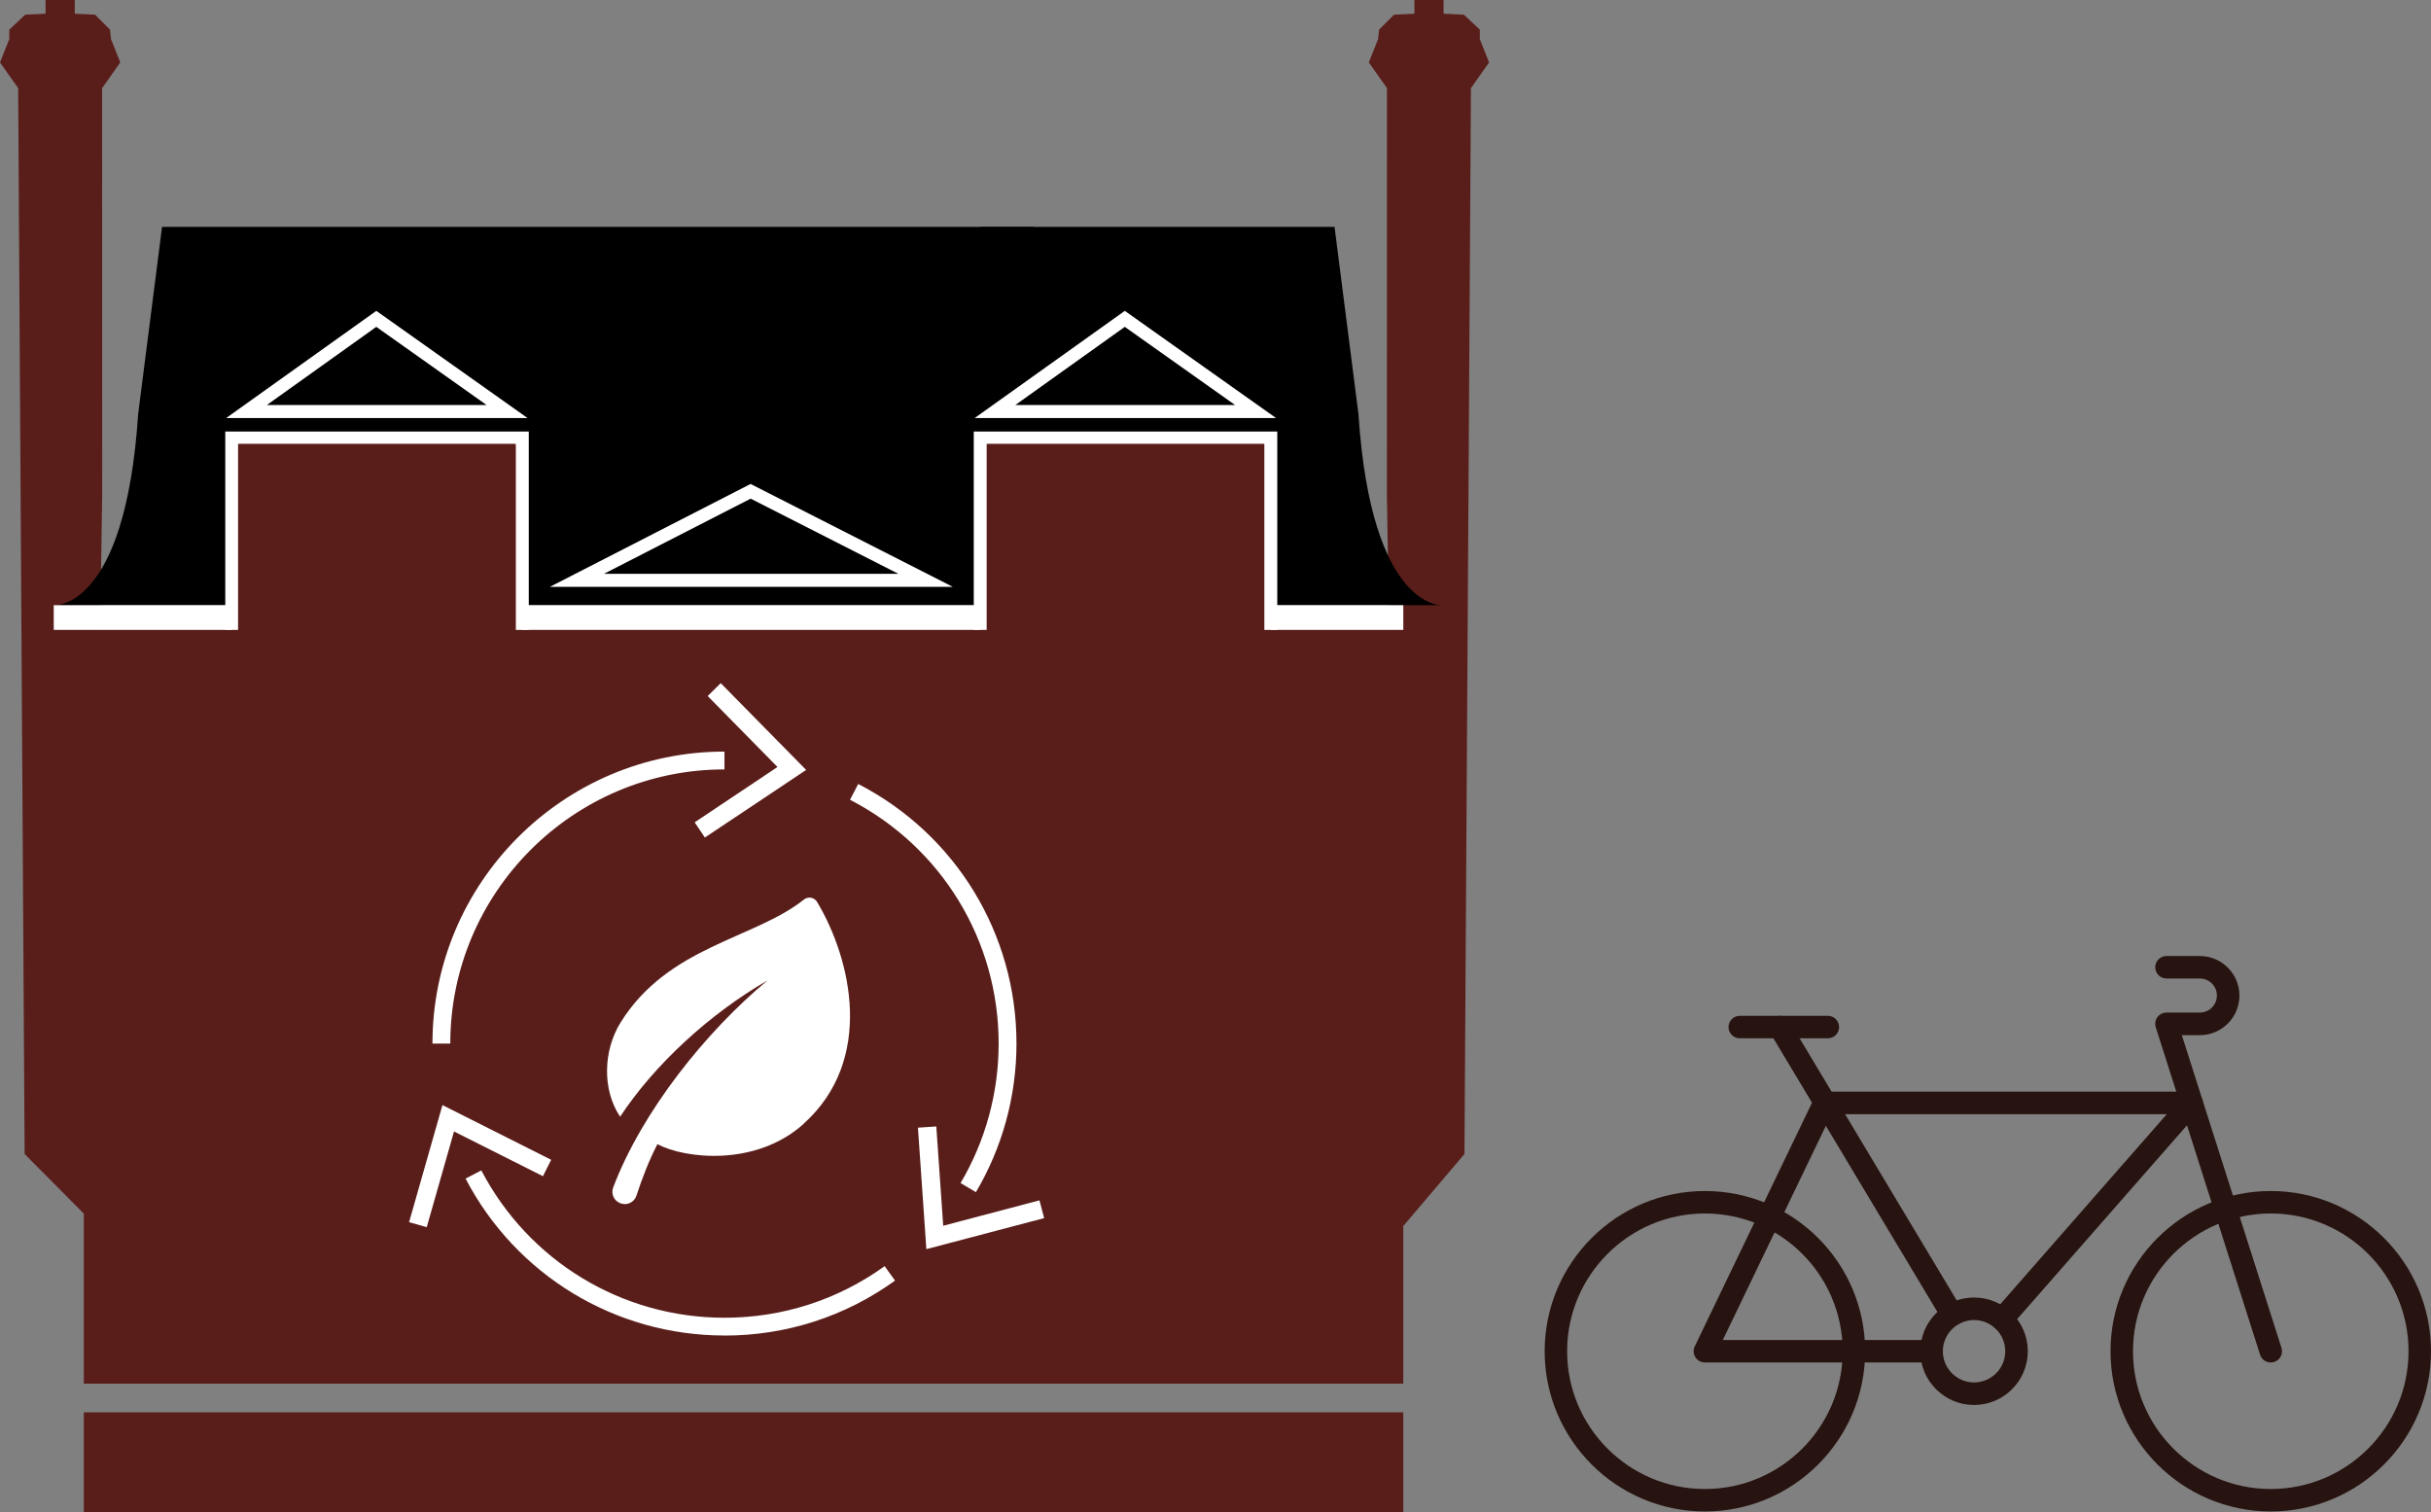 <?xml version="1.0" encoding="UTF-8"?> <svg xmlns="http://www.w3.org/2000/svg" id="titres" viewBox="0 0 372.3 231.59"><rect x="0" y="0" width="372.3" height="231.59" fill="#808080" stroke="none"/><defs><style> .cls-1 { fill: #27130f; } .cls-2 { fill: #fff; } .cls-3 { fill: #5a1e1a; } </style></defs><polygon class="cls-3" points="214.22 188.58 224.28 176.74 225.27 13.5 228.05 9.56 226.63 5.99 226.63 4.54 224.19 2.25 221.08 2.1 221.08 0 216.61 0 216.61 2.1 213.49 2.25 211.2 4.54 211.05 5.99 209.63 9.56 212.41 13.5 212.4 75.86 214.22 188.58"></polygon><polygon class="cls-3" points="13.98 187.03 3.77 176.74 2.78 13.5 0 9.56 1.42 5.99 1.42 4.54 3.86 2.25 6.98 2.1 6.98 0 11.45 0 11.45 2.1 14.56 2.25 16.85 4.54 17 5.99 18.42 9.56 15.64 13.5 15.65 75.86 13.98 187.03"></polygon><rect class="cls-3" x="12.83" y="216.31" width="202.08" height="15.28"></rect><rect class="cls-3" x="8.23" y="96.36" width="212.73" height="5.79"></rect><path d="M158.27,34.75H24.82l-3.66,28.65c-1.99,30.26-12.93,29.29-12.93,29.29h150.04v-57.94Z"></path><path d="M150.13,34.75h54.25s3.66,28.65,3.66,28.65c1.99,30.26,12.93,29.29,12.93,29.29h-70.83v-57.94Z"></path><rect class="cls-3" x="12.83" y="99.25" width="202.08" height="112.67"></rect><rect class="cls-2" x="8.23" y="92.69" width="206.68" height="3.78"></rect><g><polyline class="cls-3" points="79.98 96.47 79.98 67.09 35.5 67.09 35.5 96.47"></polyline><polygon class="cls-2" points="80.98 96.47 78.98 96.47 78.98 68.09 36.5 68.09 36.5 96.47 34.5 96.47 34.5 66.09 80.98 66.09 80.98 96.47"></polygon></g><g><polygon points="37.75 63.03 77.66 63.03 57.63 48.84 37.75 63.03"></polygon><path class="cls-2" d="M80.8,64.03h-46.17l23-16.42,23.17,16.42ZM40.87,62.03h33.65l-16.89-11.97-16.76,11.97Z"></path></g><g><polygon points="88.36 88.88 141.75 88.88 114.96 75.24 88.36 88.88"></polygon><path class="cls-2" d="M145.92,89.88h-61.71l30.74-15.76,30.97,15.76ZM92.5,87.88h45.08l-22.62-11.51-22.46,11.51Z"></path></g><g><polyline class="cls-3" points="194.61 96.47 194.61 67.09 150.13 67.09 150.13 96.47"></polyline><polygon class="cls-2" points="195.61 96.47 193.61 96.47 193.61 68.09 151.13 68.09 151.13 96.47 149.13 96.47 149.13 66.09 195.61 66.09 195.61 96.47"></polygon></g><g><polygon points="152.38 63.03 192.29 63.03 172.26 48.84 152.38 63.03"></polygon><path class="cls-2" d="M195.43,64.03h-46.17l23-16.42,23.17,16.42ZM155.5,62.03h33.65l-16.89-11.97-16.76,11.97Z"></path></g><rect class="cls-3" x="36.46" y="67.97" width="42.5" height="33.68"></rect><rect class="cls-3" x="151.12" y="67.97" width="42.5" height="33.68"></rect><g><path class="cls-2" d="M68.96,159.83h-2.73c0-24.66,20.06-44.72,44.72-44.72v2.73c-23.15,0-41.99,18.84-41.99,41.99Z"></path><path class="cls-2" d="M110.95,204.54c-16.71,0-31.91-9.21-39.65-24.03l2.41-1.26c7.28,13.92,21.55,22.57,37.24,22.57,8.87,0,17.35-2.73,24.53-7.9l1.59,2.21c-7.64,5.51-16.67,8.42-26.12,8.42Z"></path><path class="cls-2" d="M149.45,182.58l-2.34-1.39c3.81-6.45,5.83-13.83,5.83-21.36,0-15.79-8.72-30.09-22.76-37.34l1.25-2.42c14.95,7.71,24.24,22.95,24.24,39.76,0,8.02-2.15,15.89-6.21,22.75Z"></path><g><polygon class="cls-2" points="84.05 177.75 83.03 179.77 69.36 172.89 65.16 187.61 62.98 186.99 67.93 169.64 84.05 177.75"></polygon><path class="cls-2" d="M65.35,187.95l-2.7-.77,5.11-17.93,16.65,8.38-1.26,2.51-13.62-6.85-4.18,14.66ZM63.32,186.8l1.66.47,4.21-14.77,13.72,6.91.77-1.54-15.58-7.84-4.78,16.77Z"></path></g><g><polygon class="cls-2" points="108.02 127.9 106.76 126.02 119.49 117.52 108.76 106.61 110.38 105.02 123.03 117.88 108.02 127.9"></polygon><path class="cls-2" d="M107.95,128.28l-1.56-2.34,12.68-8.47-10.69-10.87,2-1.97,13.08,13.29-15.51,10.35ZM107.14,126.09l.96,1.43,14.51-9.68-12.23-12.43-1.23,1.21,10.77,10.95-12.77,8.53Z"></path></g><g><polygon class="cls-2" points="140.88 172.96 143.14 172.8 144.2 188.07 158.99 184.17 159.57 186.36 142.12 190.96 140.88 172.96"></polygon><path class="cls-2" d="M141.87,191.31l-1.29-18.6,2.81-.19.02.27,1.04,14.94,14.74-3.89.72,2.72-18.03,4.75ZM141.17,173.21l1.21,17.4,16.86-4.45-.44-1.66-14.85,3.92-1.06-15.32-1.72.12Z"></path></g></g><g><path class="cls-1" d="M261.1,231.49c-13.53,0-24.54-11.01-24.54-24.54s11.01-24.54,24.54-24.54,24.54,11.01,24.54,24.54-11.01,24.54-24.54,24.54ZM261.1,185.85c-11.63,0-21.1,9.46-21.1,21.1s9.46,21.1,21.1,21.1,21.1-9.46,21.1-21.1-9.46-21.1-21.1-21.1Z"></path><path class="cls-1" d="M347.76,231.49c-13.53,0-24.54-11.01-24.54-24.54s11.01-24.54,24.54-24.54,24.54,11.01,24.54,24.54-11.01,24.54-24.54,24.54ZM347.76,185.85c-11.63,0-21.1,9.46-21.1,21.1s9.46,21.1,21.1,21.1,21.1-9.46,21.1-21.1-9.46-21.1-21.1-21.1Z"></path><path class="cls-1" d="M295.82,208.67h-34.72c-.59,0-1.14-.3-1.46-.81-.32-.5-.35-1.13-.09-1.66l18.3-38.03c.29-.6.89-.98,1.55-.98h56.24c.68,0,1.29.4,1.57,1.01.28.62.17,1.34-.27,1.85l-29.04,33.14c-.63.72-1.72.79-2.43.16-.71-.63-.79-1.72-.16-2.43l26.53-30.28h-51.36l-16.64,34.59h31.97c.95,0,1.72.77,1.72,1.72s-.77,1.72-1.72,1.72Z"></path><path class="cls-1" d="M347.76,208.67c-.73,0-1.41-.47-1.64-1.2l-15.97-50.14c-.17-.52-.07-1.1.25-1.54.32-.44.84-.71,1.39-.71h5.11c1.44,0,2.61-1.17,2.61-2.61s-1.17-2.61-2.61-2.61h-5.11c-.95,0-1.72-.77-1.72-1.72s.77-1.72,1.72-1.72h5.11c3.34,0,6.06,2.72,6.06,6.06s-2.72,6.06-6.06,6.06h-2.76l15.26,47.89c.29.91-.21,1.88-1.12,2.16-.17.06-.35.08-.52.08Z"></path><path class="cls-1" d="M302.32,215.18c-4.54,0-8.23-3.69-8.23-8.23s3.69-8.23,8.23-8.23,8.23,3.69,8.23,8.23-3.69,8.23-8.23,8.23ZM302.32,202.17c-2.64,0-4.78,2.15-4.78,4.78s2.14,4.78,4.78,4.78,4.78-2.15,4.78-4.78-2.14-4.78-4.78-4.78Z"></path><path class="cls-1" d="M298.98,203.09c-.59,0-1.16-.3-1.48-.84l-26.41-44.07c-.49-.82-.22-1.87.59-2.36s1.87-.22,2.36.59l26.41,44.07c.49.82.22,1.87-.59,2.36-.28.17-.58.25-.88.25Z"></path><path class="cls-1" d="M279.93,159.02h-13.49c-.95,0-1.72-.77-1.72-1.72s.77-1.72,1.72-1.72h13.49c.95,0,1.72.77,1.72,1.72s-.77,1.72-1.72,1.72Z"></path></g><path class="cls-2" d="M123.07,172.13c-7.37,6.62-18.28,5.31-22.39,3.1-1.3,2.54-2.35,5.23-3.21,7.89-.34,1.04-1.49,1.57-2.5,1.15-.01,0-.02-.01-.04-.02-.93-.39-1.38-1.44-1.02-2.39,4.43-11.68,14.21-23.87,23.63-31.7-8.8,5.08-17.27,12.82-22.57,20.87-2.77-4.12-2.6-10.13.07-14.43,7.29-11.72,20.5-12.78,28.08-18.83.64-.51,1.59-.34,2.01.36,5.28,8.83,8.83,24.2-2.06,33.98Z"></path></svg> 